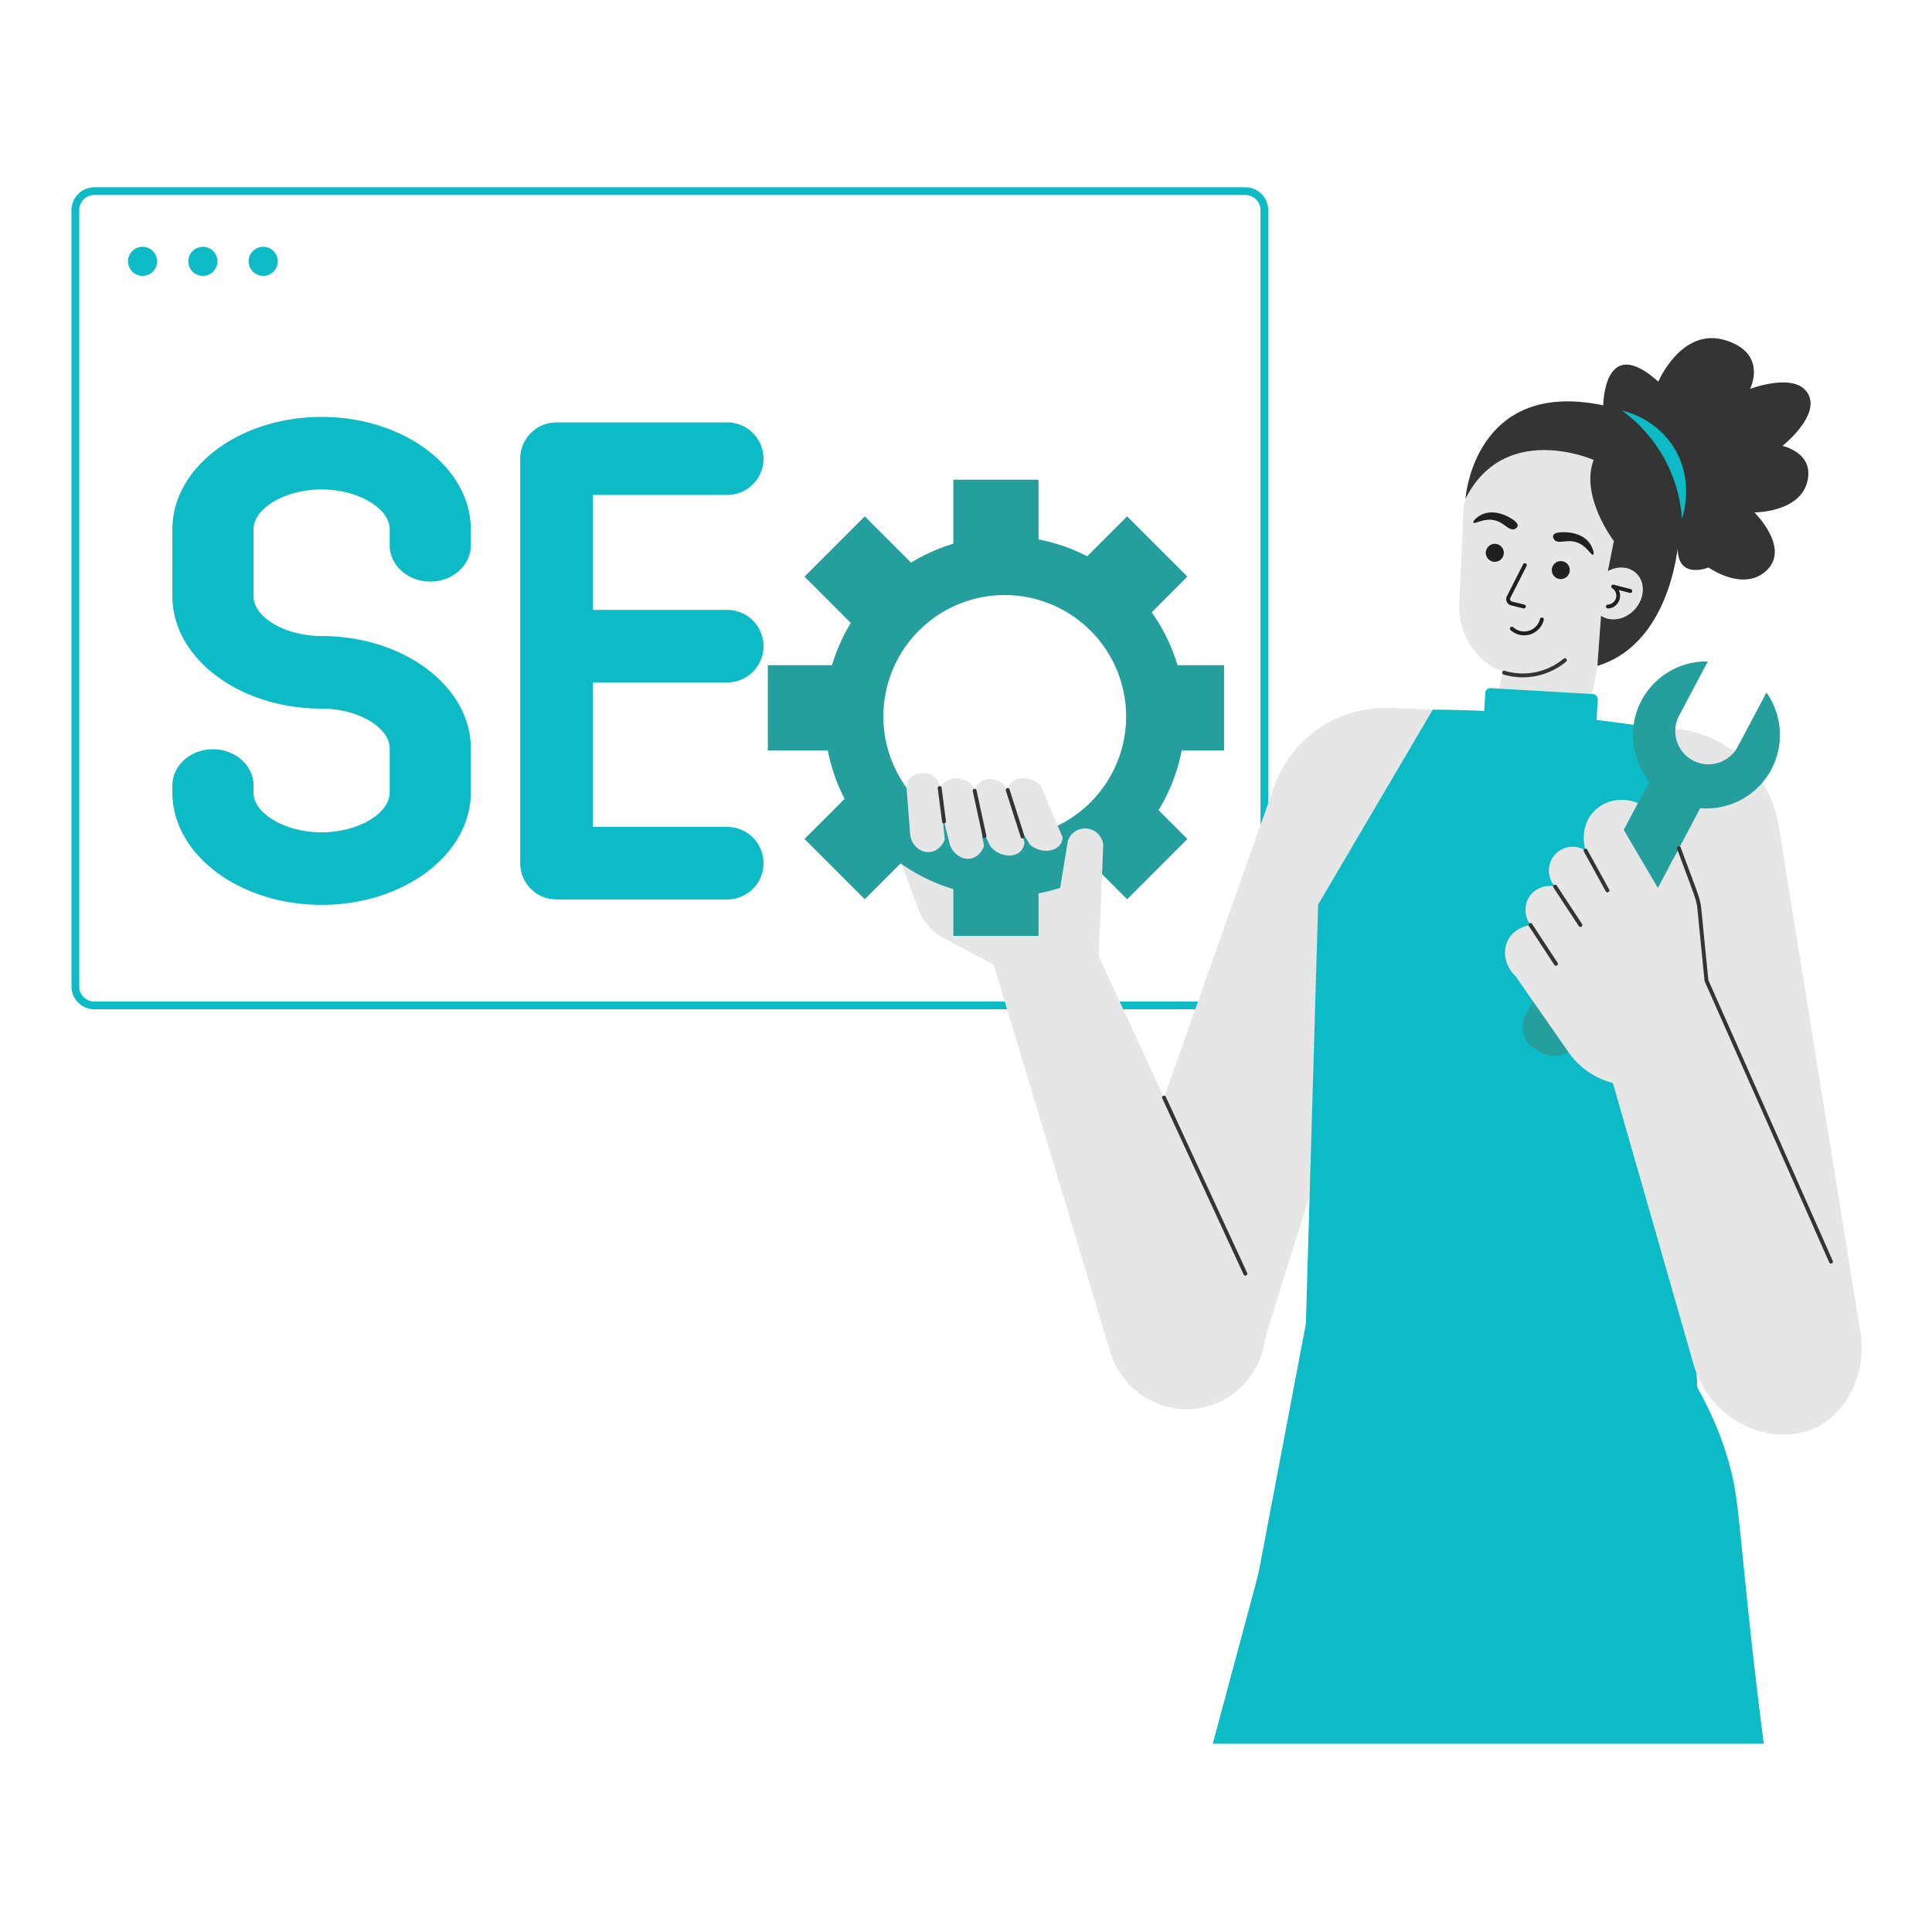<svg xmlns="http://www.w3.org/2000/svg" xmlns:xlink="http://www.w3.org/1999/xlink" xmlns:svgjs="http://svgjs.com/svgjs" id="SvgjsSvg1001" width="720" height="720"><defs id="SvgjsDefs1002"></defs><g id="SvgjsG1008"><svg xmlns="http://www.w3.org/2000/svg" xmlns:xlink="http://www.w3.org/1999/xlink" xmlns:svgjs="http://svgjs.com/svgjs" viewBox="0 0 2000 2000" width="720" height="720"><g data-name="Search engine optimizer"></g><path fill="#0cbbc5" d="M1289.2,1044.8H97.69A23.69,23.69,0,0,1,74,1021.14V217.53a23.69,23.69,0,0,1,23.66-23.66H1289.2a23.69,23.69,0,0,1,23.66,23.66v803.61A23.69,23.69,0,0,1,1289.2,1044.8ZM97.69,201.87A15.68,15.68,0,0,0,82,217.53v803.61a15.68,15.68,0,0,0,15.66,15.66H1289.2a15.68,15.68,0,0,0,15.66-15.66V217.53a15.68,15.68,0,0,0-15.66-15.66Z" class="color2351fb svgShape"></path><circle cx="147.56" cy="270.53" r="15.07" fill="#0cbbc5" class="color2351fb svgShape"></circle><circle cx="210" cy="270.53" r="15.07" fill="#0cbbc5" class="color2351fb svgShape"></circle><circle cx="272.45" cy="270.53" r="15.07" fill="#0cbbc5" class="color2351fb svgShape"></circle><path fill="#0cbbc5" d="M332.91 936.71c-85.18 0-154.48-52.22-154.48-116.4v-7.14c0-20.73 18.8-37.54 42-37.54s42 16.81 42 37.54v7.14c0 22 32.94 41.32 70.48 41.32s70.49-19.31 70.49-41.32V774.89c0-22-32.94-41.33-70.49-41.33-85.18 0-154.48-52.21-154.48-116.4V548c0-64.18 69.3-116.4 154.48-116.4S487.4 483.86 487.4 548V564.5c0 20.74-18.81 37.54-42 37.54s-42-16.8-42-37.54V548c0-22-32.94-41.32-70.49-41.32S262.43 526 262.43 548v69.12c0 22 32.94 41.32 70.48 41.32 85.19 0 154.49 52.22 154.49 116.41v45.42C487.4 884.49 418.1 936.71 332.91 936.71zM752.85 706.45a37.54 37.54 0 100-75.08H613.8v-119H752.85a37.54 37.54 0 100-75.08H576.14a37.6 37.6 0 00-37.65 37.54V893.56a37.6 37.6 0 0037.65 37.54H752.85a37.54 37.54 0 100-75.08H613.8V706.45z" class="color2351fb svgShape"></path><rect width="95.34" height="181.15" x="1556.31" y="604.71" fill="#e6e6e6" transform="rotate(-169.33 1603.957 695.328)" class="colore67925 svgShape"></rect><path fill="#e6e6e6" d="M1651.46,433.93c-69.16-18.08-137.06,34.14-137,106l-3.79,85.14c-1.39,31.1,17.52,60.28,44.19,69.67a93.14,93.14,0,0,0,17.62,3.79c41.74,4.35,75.38-31.39,94.19-51.37,3.2-3.39,6.78-7.43,10.56-12.11a109.29,109.29,0,0,0-25.79-201.1Z" class="colore67925 svgShape"></path><path fill="#202020" d="M1577.47 629.84c-.4 0 .51.19-13.25-3.21a6.6 6.6 0 01-4.3-9.41l16.76-33a2 2 0 113.56 1.81l-16.76 33a2.61 2.61 0 001.7 3.72L1578 625.9A2 2 0 011577.47 629.84zM1549.78 563.3a9.3 9.3 0 106.64 11.34A9.3 9.3 0 001549.78 563.3zM1618.06 581.15a9.3 9.3 0 106.65 11.35A9.29 9.29 0 001618.06 581.15zM1646.48 563.66c-7.75-12.48-24.3-12.68-27.06-12.72-2.34 0-10.28-.09-11.55 3.38-.72 2 1 4.26 1.11 4.35 3.84 4.86 12.07-.35 21.93 2.35 11.42 3.13 16.31 14.52 18.32 13.2C1650.55 573.35 1649.11 567.89 1646.48 563.66zM1562.73 535.75c-2.41-1.35-16.84-9.45-29.79-2.53-4.39 2.35-8.38 6.36-7.66 7.78 1.07 2.14 11-5.28 22.47-2.27 9.88 2.58 14.4 11.22 20.16 8.93.11 0 2.77-1.14 3.14-3.21C1571.69 540.81 1564.78 536.9 1562.73 535.75z" class="color262246 svgShape"></path><path fill="#343434" d="M1556.45,698.27a2,2,0,0,1-1.34-2.49,2,2,0,0,1,2.48-1.35,66,66,0,0,0,61.05-12.54,2,2,0,1,1,2.56,3.07A70.08,70.08,0,0,1,1556.45,698.27Z" class="color68003c svgShape"></path><path fill="#202020" d="M1563.78,652.29a2,2,0,1,1,2.67-3,16.85,16.85,0,0,0,27.75-8.51,2,2,0,0,1,3.89,1A20.88,20.88,0,0,1,1563.78,652.29Z" class="color262246 svgShape"></path><path fill="#e6e6e6" d="M1604.79,739.67l-243.23,24.71q6.17,314.28,12.31,628.55l326.64,35.5,114.66-629.34Z" class="colore67925 svgShape"></path><path fill="#0cbbc5" d="M1386.08,1318.51l-130.62,486.62h570.38c-21.7-168.83-24-238.22-31.78-273.72-10.25-46.82-35.44-111.23-102.88-182.48Z" class="color2351fb svgShape"></path><path fill="#e6e6e6" d="M1604.79,739.67l-165.41-6.84A122.31,122.31,0,0,0,1319,814.19l-173.86,490.9,161,91,147-469Z" class="colore67925 svgShape"></path><path fill="#e6e6e6" d="M1112.86 936.71l196 424.38c8.05 44.19-20.82 87-63.69 96-41.36 8.74-83.76-16.45-96-58q-65-216-130-432zM1628.71 748.6L1729 753.94A120.19 120.19 0 011841.29 854.8q42.93 266.15 85.88 532.29l-166 16-93.57-542z" class="colore67925 svgShape"></path><path fill="#0cbbc5" d="M1483.19,734.64,1364.51,936.43q-6.33,217-12.67,434l-50.67,266.66,457.21-179q-20.4-347.74-37-703A1513.17,1513.17,0,0,0,1483.19,734.64Z" class="color2351fb svgShape"></path><rect width="116.67" height="48.67" x="1536.34" y="715.34" fill="#0cbbc5" rx="5.13" transform="rotate(3.32 1593.797 739.306)" class="color2351fb svgShape"></rect><path fill="#e6e6e6" d="M1920.13,1358.43q-90.24-191.34-180.46-382.67L1649,1049.09q52,181.34,104,362.67c16.59,59.85,80.65,87.1,125.33,66.67C1917.17,1460.67,1939.37,1407.81,1920.13,1358.43Z" class="colore67925 svgShape"></path><path fill="#343434" d="M1658.67,620.09l12-60s-35.21-46-20.94-84c0,0-91.8-40.61-132.68,40.2,0,0,8.62-124.7,142.62-96.7,0,0,.5-75.5,57-24.5,0,0,24-56.5,69-43s26,50.5,26,50.5,47-18,60,5-26.5,54-26.5,54,34,7,25.5,38-54.5,30.87-54.5,30.87,37,36.24,13,59.69-60.5-2.69-60.5-2.69-40,16.63-30.5-33.87c0,0-4.19,111.08-84.56,135.77Z" class="color68003c svgShape"></path><path fill="#e6e6e6" d="M1693.51,593.12c-10-9.11-26.77-7-37.43,4.74s-11.18,28.61-1.16,37.71,26.77,7,37.43-4.74S1703.53,602.22,1693.51,593.12Z" class="colore67925 svgShape"></path><path fill="#202020" d="M1664.58,629.86a2,2,0,0,1-.14-4,9.21,9.21,0,0,0,4.43-17,2,2,0,0,1,1.62-3.6l17.77,4.65a2,2,0,0,1-1,3.87l-11.55-3C1680.26,619.92,1673.18,629.86,1664.58,629.86Z" class="color262246 svgShape"></path><path fill="#0cbbc5" d="M1679.17,425.09c6.53,1.57,34.44,9,52.5,36.5,22.44,34.12,11.06,70.78,9.5,75.5A151.17,151.17,0,0,0,1679.17,425.09Z" class="color2351fb svgShape"></path><path fill="#e6e6e6" d="M1136.05,1015.09l3.33-72.66-8-90-36.67,12v44.66c-14.85-47.54-56-80-106.83-78.5L939,848.81l-17,14.67q14.13,38.43,28.27,76.86a57.86,57.86,0,0,0,27.17,31.13l74.63,39.62Z" class="colore67925 svgShape"></path><path fill="#259e9e" d="M1040.12,928.13c-102.83,0-186.48-83.66-186.48-186.49s83.65-186.48,186.48-186.48,186.48,83.66,186.48,186.48S1143,928.13,1040.12,928.13Zm0-312.13a125.65,125.65,0,1,0,125.64,125.64A125.78,125.78,0,0,0,1040.12,616Z" class="colorfdc500 svgShape"></path><rect width="88.22" height="89.01" x="986.89" y="496.57" fill="#259e9e" class="colorfdc500 svgShape"></rect><rect width="88.22" height="89.01" x="986.89" y="879.86" fill="#259e9e" class="colorfdc500 svgShape"></rect><rect width="88.22" height="89.01" x="1178.53" y="688.22" fill="#259e9e" transform="rotate(90 1222.64 732.72)" class="colorfdc500 svgShape"></rect><rect width="88.22" height="89.01" x="795.24" y="688.22" fill="#259e9e" transform="rotate(90 839.35 732.72)" class="colorfdc500 svgShape"></rect><rect width="88.22" height="89.01" x="1122.4" y="823.73" fill="#259e9e" transform="rotate(135 1166.51 868.233)" class="colorfdc500 svgShape"></rect><rect width="88.22" height="89.01" x="851.37" y="552.7" fill="#259e9e" transform="rotate(135 895.48 597.21)" class="colorfdc500 svgShape"></rect><rect width="88.22" height="89.01" x="1122.4" y="552.7" fill="#259e9e" transform="rotate(45 1166.51 597.204)" class="colorfdc500 svgShape"></rect><rect width="88.22" height="89.01" x="851.37" y="823.73" fill="#259e9e" transform="rotate(45 895.478 868.229)" class="colorfdc500 svgShape"></rect><path fill="#e6e6e6" d="M1095.05 933.76l10.33-63a18.81 18.81 0 0136.67 4l-2.67 67.67-27 16.66zM938.33 813.61q1.92 25.07 3.86 50.13c1.17 11.23 10.55 19 19.86 18.35 7-.51 13.42-5.81 16-13.33l-2.86-26.51q3.76 14.91 7.52 29.84c2.76 11.64 13.28 18.46 22.34 16.67 6.27-1.24 11.45-6.53 13.66-13.33q-2.65-12.51-5.33-25 5.58 12.23 11.14 24.46c9.31 14.21 34.23 15.25 36-2.76q-2.49-7.75-5-15.52l10.5 17.5c11.44 10.76 33.1 8.33 34-7.28l-22.5-53.22c-10.55-11.39-31.91-11.22-34.33 4.26-4.2-9-15.57-13-23.77-10.62a14.91 14.91 0 00-10.4 11.4c-1.84-8-10.84-13.41-20.16-12.84-7.87.48-14.77 5.18-16.84 11.66 2.62-8.36-4.79-16.42-14.5-17.31C948.15 799.29 938.81 805.31 938.33 813.61z" class="colore67925 svgShape"></path><path fill="#343434" d="M1058.53 867.94a2 2 0 01-1.91-1.39l-15.34-48.08a2 2 0 113.81-1.21l15.34 48.07A2 2 0 011058.53 867.94zM1019.18 867.54a2 2 0 01-2-1.58l-10.15-46.88a2 2 0 113.9-.85l10.16 46.89A2 2 0 011019.18 867.54zM977.24 852.39a2 2 0 01-2-1.74L970.75 816a2 2 0 014-.52l4.51 34.62A2 2 0 01977.24 852.39zM1289.19 1320.52a2 2 0 01-1.81-1.17L1203.17 1137a2 2 0 113.64-1.68l84.2 182.32A2 2 0 011289.19 1320.52z" class="color68003c svgShape"></path><rect width="59.41" height="334.18" x="1641.62" y="773.48" fill="#259e9e" rx="25.12" transform="rotate(27.9 1671.53 940.762)" class="colorfdc500 svgShape"></rect><path fill="#259e9e" d="M1828.62,716.94l-29.69,56a34.34,34.34,0,1,1-60.7-32.14l29.69-56.06a76.08,76.08,0,1,0,60.7,32.15Z" class="colorfdc500 svgShape"></path><path fill="#e6e6e6" d="M1753.09,1004.23V937.59L1732.23,889l-16,30.23-35.35-60.18,14.64-27.66c-16.46-7-35.29-3-46.51,9.66-14.76,16.62-7.92,38.6-7.62,39.5a24.58,24.58,0,0,0-31.5,37.24,25.5,25.5,0,0,0-25.5,8.76c-6.87,8.74-7,21.53,0,31-1.69.23-16.11,2.41-23,15-6.4,11.72-3.58,27.53,7.5,38l54.78,78.63a80.22,80.22,0,0,0,50.89,33l25.83,4.9Z" class="colore67925 svgShape"></path><path fill="#343434" d="M1893.63 1306.92l-128.94-291c-.2-.45.33 4.31-7.47-74.3-1-10.18-1.87-10.93-21.07-62.81a2 2 0 113.75-1.38c18.15 49 20.16 52.35 21.3 63.8l7.28 73.36 128.81 290.73A2 2 0 011893.63 1306.92zM1610.72 999.76a2 2 0 01-1.68-.9l-26.33-40.17a2 2 0 113.34-2.19l26.34 40.16A2 2 0 011610.72 999.76zM1634.38 958.69l-26.17-39.76a2 2 0 013.34-2.2l26.17 39.76A2 2 0 011634.38 958.69zM1662.29 922.72l-22.66-41.16a2 2 0 113.5-1.93l22.67 41.17A2 2 0 011662.29 922.72z" class="color68003c svgShape"></path></svg></g></svg>